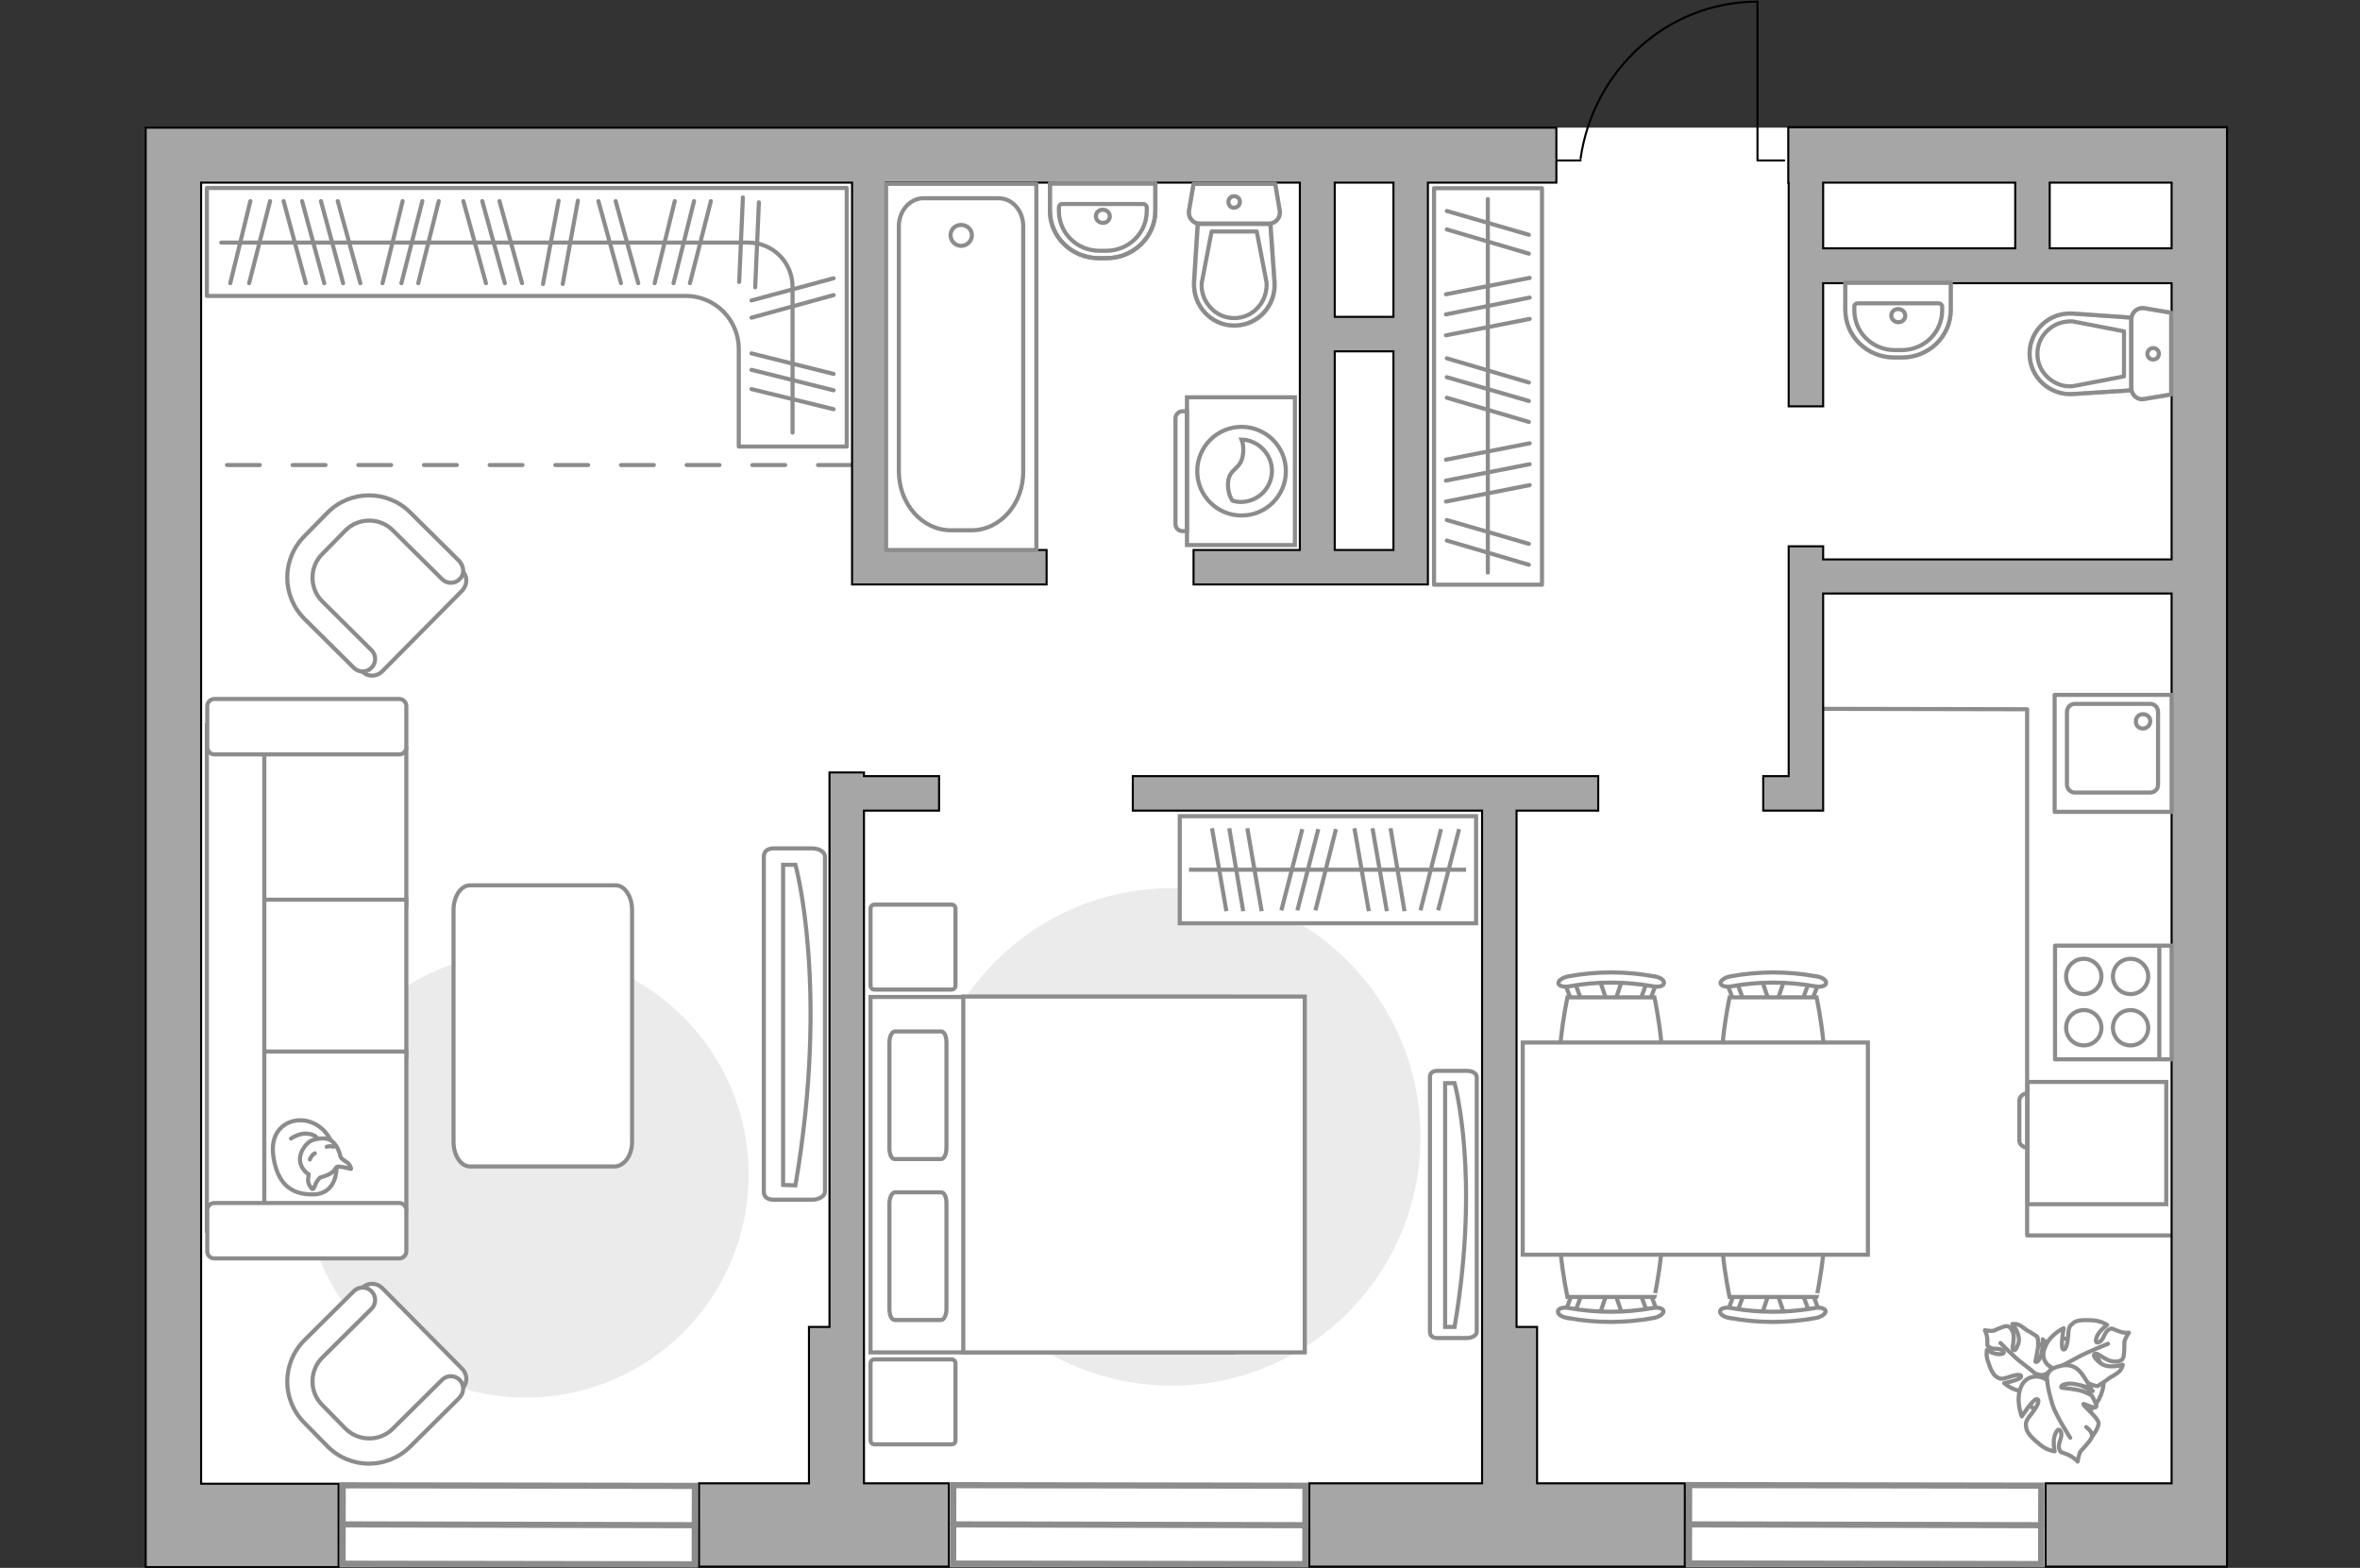 <?xml version="1.0" encoding="utf-8"?>
<!-- Generator: Adobe Illustrator 27.0.0, SVG Export Plug-In . SVG Version: 6.00 Build 0)  -->
<svg version="1.1" xmlns="http://www.w3.org/2000/svg" xmlns:xlink="http://www.w3.org/1999/xlink" x="0px" y="0px"
	 viewBox="0 0 575 382" style="enable-background:new 0 0 575 382;" xml:space="preserve">
<rect x="0" y="0" width="575" height="382" fill="#333333" stroke="none"/>
<style type="text/css">
	.st0{fill:#FFFFFF;}
	.st1{fill:#EBEBEB;}
	.st2{fill:#FFFFFF;stroke:#8C8C8C;stroke-linecap:round;stroke-linejoin:round;stroke-miterlimit:10;}
	.st3{fill:none;stroke:#8C8C8C;stroke-linecap:round;stroke-linejoin:round;stroke-miterlimit:10;}
	.st4{fill:#FFFFFF;stroke:#8C8C8C;stroke-miterlimit:10;}
	.st5{fill-rule:evenodd;clip-rule:evenodd;fill:#FFFFFF;fill-opacity:0.1;stroke:#8C8C8C;stroke-miterlimit:10;}
	.st6{fill:none;stroke:#000000;stroke-width:0.5;stroke-linecap:round;stroke-linejoin:round;stroke-miterlimit:10;}
	.st7{fill:none;stroke:#8C8C8C;stroke-linecap:round;stroke-linejoin:round;stroke-miterlimit:10;stroke-dasharray:8;}
	.st8{fill:#A6A6A6;stroke:#000000;stroke-width:0.5;stroke-miterlimit:10;}
	.st9{opacity:0.5;}
	.st10{opacity:0.5;fill:none;stroke:#8C8C8C;stroke-linecap:round;stroke-linejoin:round;stroke-miterlimit:10;}
	.st11{fill:#FFFFFF;stroke:#8C8C8C;stroke-width:1.5;stroke-linecap:round;stroke-miterlimit:10;}
</style>
<g id="bg_1_">
	<rect x="35.5" y="31.1" class="st0" width="507" height="350.6"/>
</g>
<g id="furniture_1_">
	<path id="Vector_51_00000094617894586700396730000003207599022064004785_" class="st1" d="M182.4,286.2c0-30-24.3-54.3-54.3-54.3
		c-30,0-54.3,24.3-54.3,54.3c0,30,24.3,54.3,54.3,54.3C158.1,340.5,182.4,316.2,182.4,286.2z"/>
	<path id="Vector_51_00000103266054708231822330000007830349699389499520_" class="st1" d="M285.5,216.4c33.5,0,60.6,27.1,60.6,60.6
		c0,33.5-27.1,60.6-60.6,60.6c-33.5,0-60.6-27.1-60.6-60.6C224.9,243.5,252,216.4,285.5,216.4z"/>
	<path id="Vector_84_00000055682681780886988760000015984125388895149203_" class="st2" d="M154,278.2v-56.5c0-3.3-1.8-6-4-6h-35.5
		c-2.2,0-4,2.7-4,6v56.5c0,3.3,1.8,6,4,6H150C152.2,283.9,154,281.5,154,278.2z"/>
	<path id="r1_00000107552227493756048150000003151472253726119870_" class="st3" d="M93.6,264.3"/>
	<g>
		<g>
			<path class="st4" d="M289.2,132.8v-36h26.3v36H289.2z"/>
			<path class="st5" d="M286.4,127.7v-25.8c0-0.9,0.8-1.7,1.7-1.7h1.1v29.2h-1.1C287.1,129.4,286.4,128.6,286.4,127.7z"/>
		</g>
		<g>
			<circle class="st4" cx="302.5" cy="114.8" r="10.8"/>
			<path class="st4" d="M299.2,117.6c0.3-3.8,3.4-3,3.7-7.4c0.1-1.4-0.1-2.3-0.4-3.1c4,0.1,7.4,3.5,7.4,7.6c0,4.2-3.4,7.6-7.6,7.6
				c-0.7,0-1.3-0.1-2-0.3C299.7,121.2,299.1,119.6,299.2,117.6z"/>
		</g>
	</g>
	<g>
		<g>
			<path id="Vector_98_00000159463756064374442880000009319683592745999791_" class="st4" d="M300.4,329.5v-86.6h-88.3v86.6H300.4z"
				/>
			<path id="Vector_99_00000149348353413072524970000002287386634933505959_" class="st4" d="M317.9,242.9v86.6h-83.2v-76.4v-10.3
				h11.3H317.9z"/>
			<path id="Vector_100_00000161621781396378931040000004900457979230780043_" class="st3" d="M216.7,293.2v25.7
				c0,1.5,0.5,2.7,1.3,2.7h11.3c0.7,0,1.3-1.2,1.3-2.7v-25.7c0-1.5-0.5-2.7-1.3-2.7H218C217.3,290.6,216.7,291.8,216.7,293.2z"/>
			<path id="Vector_101_00000021825282147760338030000008554528310328190649_" class="st3" d="M216.7,254v25.7
				c0,1.5,0.5,2.7,1.3,2.7h11.3c0.7,0,1.3-1.2,1.3-2.7V254c0-1.5-0.5-2.7-1.3-2.7H218C217.3,251.4,216.7,252.5,216.7,254z"/>
		</g>
	</g>
	<g>
		
			<rect x="287.5" y="198.8" transform="matrix(-1 -6.223168e-11 6.223168e-11 -1 647.141 423.748)" class="st4" width="72.2" height="26.1"/>
		<line class="st4" x1="342.2" y1="222" x2="338.8" y2="201.8"/>
		<line class="st4" x1="337.9" y1="222" x2="334.4" y2="201.8"/>
		<line class="st4" x1="333.5" y1="222" x2="330" y2="201.8"/>
		<line class="st4" x1="307.4" y1="222" x2="303.9" y2="201.8"/>
		<line class="st4" x1="302.9" y1="222" x2="299.5" y2="201.8"/>
		<line class="st4" x1="298.8" y1="222" x2="295.3" y2="201.8"/>
		<line class="st4" x1="350.4" y1="221.8" x2="355.5" y2="202"/>
		<line class="st4" x1="346.1" y1="221.8" x2="351.1" y2="202"/>
		<line class="st4" x1="320.5" y1="221.8" x2="325.5" y2="202"/>
		<line class="st4" x1="316.1" y1="221.8" x2="321.2" y2="202"/>
		<line class="st4" x1="312.2" y1="221.8" x2="317.3" y2="202"/>
		<line class="st4" x1="357.2" y1="211.9" x2="289.7" y2="211.9"/>
	</g>
	<g>
		<path id="Vector_8_00000182489355101725179910000013660083561231911596_" class="st4" d="M494,263.9v29.3c0,0.1,0.1,0.2,0.2,0.2
			h33.6v-29.8h-33.6C494.1,263.7,494,263.7,494,263.9z"/>
		<path id="Vector_9_00000013157917683692963420000003908683948455829695_" class="st4" d="M494,279.6v-13.2c-1.1,0-2,0.8-2,1.8v9.7
			C492,278.8,492.9,279.6,494,279.6z"/>
	</g>
	<path id="Vector_148_00000020360756982538442150000001097650451139843968_" class="st3" d="M444.4,172.7l49.5,0.1V301h35.5"/>
	<g>
		
			<rect x="314.2" y="81" transform="matrix(7.945706e-12 -1 1 7.945706e-12 268.396 456.659)" class="st3" width="96.6" height="26.3"/>
		<line class="st3" x1="352.3" y1="122.2" x2="372.7" y2="118.2"/>
		<line class="st3" x1="352.3" y1="117.1" x2="372.7" y2="113.1"/>
		<line class="st3" x1="352.3" y1="112" x2="372.7" y2="108"/>
		<line class="st3" x1="352.3" y1="81.7" x2="372.7" y2="77.7"/>
		<line class="st3" x1="352.3" y1="76.6" x2="372.7" y2="72.5"/>
		<line class="st3" x1="352.3" y1="71.7" x2="372.7" y2="67.7"/>
		<line class="st3" x1="352.5" y1="55.9" x2="372.5" y2="61.8"/>
		<line class="st3" x1="352.5" y1="51.4" x2="372.5" y2="57.2"/>
		<line class="st3" x1="352.5" y1="131.7" x2="372.5" y2="137.6"/>
		<line class="st3" x1="352.5" y1="126.7" x2="372.5" y2="132.5"/>
		<line class="st3" x1="352.5" y1="96.9" x2="372.5" y2="102.8"/>
		<line class="st3" x1="352.5" y1="91.9" x2="372.5" y2="97.7"/>
		<line class="st3" x1="352.5" y1="87.3" x2="372.5" y2="93.2"/>
		<line class="st3" x1="362.5" y1="139.5" x2="362.5" y2="48.5"/>
	</g>
	<g>
		<path id="Vector_90_00000064340275840352663580000012027384549685314466_" class="st4" d="M201,208.7c0-1.1-1.4-2-3.1-2h-9.4
			c-1.7,0-2.4,0.9-2.4,2v81.6c0,1.1,0.6,2,2.4,2h9.4c1.7,0,3.1-0.9,3.1-2V208.7z"/>
		<path id="Vector_91_00000107559544767460769740000011259084076131869361_" class="st4" d="M190.8,288.7v-78l3,0
			c0,0,8.3,29.6,0,78.1L190.8,288.7z"/>
	</g>
	<g>
		<path class="st3" d="M206.3,70.2L206.3,70.2l0,38.6H180V85c0-7.1-5.8-12.9-12.9-12.9H50.4V45.8h155.9V70.2z"/>
		<line class="st3" x1="140.8" y1="48.9" x2="137.1" y2="69.2"/>
		<line class="st3" x1="136.1" y1="48.9" x2="132.3" y2="69.2"/>
		<line class="st3" x1="150" y1="49" x2="155.5" y2="69"/>
		<line class="st3" x1="145.8" y1="49" x2="151.3" y2="69"/>
		<line class="st3" x1="184.9" y1="49.3" x2="184" y2="70"/>
		<line class="st3" x1="181" y1="48.1" x2="180.1" y2="68.7"/>
		<line class="st3" x1="82.3" y1="49" x2="87.8" y2="69"/>
		<line class="st3" x1="78.2" y1="49" x2="83.6" y2="69"/>
		<line class="st3" x1="69.1" y1="49" x2="74.5" y2="69"/>
		<line class="st3" x1="73.6" y1="49" x2="79" y2="69"/>
		<line class="st3" x1="121.7" y1="49" x2="127.2" y2="69"/>
		<line class="st3" x1="117.5" y1="49" x2="123" y2="69"/>
		<line class="st3" x1="112.9" y1="49" x2="118.4" y2="69"/>
		<line class="st3" x1="173.2" y1="49" x2="168.1" y2="69"/>
		<line class="st3" x1="164.4" y1="49" x2="159.5" y2="69"/>
		<line class="st3" x1="169.1" y1="49" x2="164.1" y2="69"/>
		<g>
			<line class="st3" x1="183.1" y1="73.2" x2="203.1" y2="67.8"/>
			<line class="st3" x1="183.1" y1="77.4" x2="203.1" y2="71.9"/>
			<line class="st3" x1="183.1" y1="86.1" x2="203.1" y2="91.1"/>
			<line class="st3" x1="183.1" y1="94.8" x2="203.1" y2="99.7"/>
			<line class="st3" x1="183.1" y1="90.1" x2="203.1" y2="95.1"/>
		</g>
		<line class="st3" x1="106.9" y1="49" x2="101.9" y2="69"/>
		<line class="st3" x1="61" y1="49" x2="56.1" y2="69"/>
		<line class="st3" x1="65.8" y1="49" x2="60.7" y2="69"/>
		<line class="st3" x1="98.1" y1="49" x2="93.2" y2="69"/>
		<line class="st3" x1="102.9" y1="49" x2="97.8" y2="69"/>
		<path class="st3" d="M193.1,105.4V69.9c0-6-4.8-10.8-10.8-10.8H53.9"/>
	</g>
	<g>
		<path id="Vector_37_00000134957895088151288030000001940088391468743058_" class="st4" d="M112.6,143.9l-19.5,19.7
			c-1.3,1.3-3.5,1.4-4.8,0l-13.6-13.5c-5-4.9-5-12.9-0.1-17.9l6.5-6.5c4.9-5,12.9-5,17.9-0.1l13.6,13.5
			C114,140.4,113.9,142.5,112.6,143.9z"/>
		<path id="Vector_38_00000158004819633779583350000011130844743006723973_" class="st4" d="M112,141.1c-1.2,1.2-3.1,1.2-4.3,0
			l-12-11.9c-3.2-3.2-8.4-3.1-11.5,0l-5.7,5.8c-3.2,3.2-3.1,8.4,0,11.5l12,11.9c1.2,1.2,1.2,3.1,0,4.3c-1.2,1.2-3.1,1.2-4.3,0
			l-12-11.9c-5.6-5.6-5.6-14.5-0.1-20.1l5.7-5.8c5.6-5.6,14.5-5.6,20.1-0.1l12,11.9C113.1,138.1,113.2,139.9,112,141.1z"/>
	</g>
	<g>
		<path id="Vector_37_00000010298293116799364300000000145751985480859319_" class="st4" d="M112.6,333.5l-19.5-19.7
			c-1.3-1.3-3.5-1.4-4.8,0l-13.6,13.5c-5,4.9-5,12.9-0.1,17.9l6.5,6.5c4.9,5,12.9,5,17.9,0.1l13.6-13.5
			C114,337,113.9,334.8,112.6,333.5z"/>
		<path id="Vector_38_00000182497076748373758390000016689461122446842547_" class="st4" d="M112,336.2c-1.2-1.2-3.1-1.2-4.3,0
			l-12,11.9c-3.2,3.2-8.4,3.1-11.5,0l-5.7-5.8c-3.2-3.2-3.1-8.4,0-11.5l12-11.9c1.2-1.2,1.2-3.1,0-4.3c-1.2-1.2-3.1-1.2-4.3,0
			l-12,11.9c-5.6,5.6-5.6,14.5-0.1,20.1l5.7,5.8c5.6,5.6,14.5,5.6,20.1,0.1l12-11.9C113.1,339.3,113.2,337.5,112,336.2z"/>
	</g>
	<g>
		<path id="Vector_54_00000043419832784843509570000012140461813127981729_" class="st4" d="M50.5,182.4v38.3H99v-38.3H50.5z"/>
		<path id="Vector_55_00000129179356274423424300000009497946399017461930_" class="st4" d="M50.5,219.2v38.3H99v-38.3H50.5z"/>
		<path id="Vector_56_00000033370991834443713700000001610111961031533700_" class="st4" d="M50.5,256.2v38.3H99v-38.3H50.5z"/>
		<path id="Vector_57_00000051363768406395063380000006673061796827979710_" class="st4" d="M64.4,180.4l-14-3.6v123.1h14V180.4z"/>
		<path id="Vector_58_00000073682331032018404400000012233193357199971514_" class="st4" d="M52.2,183.8h45.1c0.9,0,1.7-0.8,1.7-1.7
			V172c0-0.9-0.8-1.7-1.7-1.7H52.2c-0.9,0-1.7,0.8-1.7,1.7v10.1C50.5,183,51.3,183.8,52.2,183.8z"/>
		<path id="Vector_59_00000021089583714077232740000011323270656974769050_" class="st4" d="M52.2,306.6h45.1c0.9,0,1.7-0.8,1.7-1.7
			v-10.1c0-0.9-0.8-1.7-1.7-1.7H52.2c-0.9,0-1.7,0.8-1.7,1.7v10.1C50.5,305.9,51.3,306.6,52.2,306.6z"/>
		<g>
			<path class="st2" d="M82,284.5c0,0,0.2,6.3-5.5,6.5s-9-2.8-9.9-9.3c-1-6.5,3.7-9.5,8.1-8.6C79.1,274.1,82,278.2,82,284.5z"/>
			<path class="st2" d="M78,286.9c0,0-0.8,0.7-1.2,1.8c-0.4,1.2-0.7,1-0.7,1s-1.3-1.1-1-2.7c0.1-0.9,0.1-0.9,0.1-0.9
				s-1.9-1.1-2.1-3.3c-0.2-2.2,1.6-4.5,3-5c1.4-0.5,3.5-0.7,4.6,0.1c1.2,0.8,2,2.6,2.2,3.7c0.2,1.1,1.8,1.3,2.3,2.3
				c0.5,1,0.3,0.9,0.3,0.9s-2.9-0.8-3.4-0.5C81.5,284.6,81.8,285.9,78,286.9z"/>
			<path class="st2" d="M76.7,281c0,0-0.8,0.4-1.2,1.5"/>
			<path class="st2" d="M79.6,279.4c0,0,0.9-0.3,1.6,0"/>
			<path class="st3" d="M77.3,277.4c0,0-0.3-1-2.5-1.2c-1.9-0.2-3.9,1.2-3.9,1.2"/>
		</g>
	</g>
	<path id="r1_00000062914907181182011960000005409350041239234705_" class="st3" d="M99,261"/>
	<g>
		<path id="Vector_60_00000032627988333960441330000012238361749933236111_" class="st4" d="M493.7,331.4c2.6-4.9,8.7-6.7,13.6-4.1
			c4.9,2.6,6.7,8.7,4.1,13.6c-2.6,4.9-8.7,6.7-13.6,4.1C492.9,342.4,491.1,336.3,493.7,331.4z"/>
		<path class="st2" d="M496.4,334.8c0,0,1.6,0.8,2.9-0.7s2-3.3,0.3-5.5c-1.7-2.2-1.9-2.3-1.9-2.3s0.1,3-0.6,4.4
			c-0.6,1.4-1.2,1.2-1.2,1c0-0.1,0.7-2.9,0.7-4.3c-0.1-1.5-0.2-1.7-0.2-1.7s-1.9-1.3-2.2-1.4c-0.4-0.1-1.4-1.1-2.3-1.5
			c-0.9-0.4-1.6-0.2-1.6-0.2s2.1,2.4,1.5,4.6c-0.7,2.2-1.2,1.9-1.4,1.5c-0.2-0.4,0.5-2.6,0.1-3.9c-0.4-1.2-1-1.7-1.6-1.7
			c-0.6,0-2.5,0.8-3.1,1.1c-0.6,0.2-2.2-0.1-2.2-0.1s0.5,0.8,0.6,2.2c0.1,1.4-0.3,1.4,0.6,2c0.8,0.6,2.4,0,3.2,0.8
			c0.8,0.8-0.7,1-1.9,0.7c-1.2-0.3-2-0.9-2-0.9s-0.3,1.4,0.3,2.9c0.5,1.6,1.2,3.2,2.1,3.7s1.1,0.6,3,0c1.9-0.7,3.2-0.7,2.9,0
			c-0.2,0.7-4.1,1.5-4.1,1.5s2.5,2.2,5.3,2C496.4,338.9,497,336,496.4,334.8z"/>
		<path class="st3" d="M487.4,327.2c0,0,3.2,3.3,4.9,4.6c1.1,0.8,3.2,2.5,4,3.2c1.2,1,2.7,1.5,4.3,1.7"/>
		<path class="st2" d="M501.3,333.5c0,0-1.6,1.3-0.6,3.4c1,2.1,2.6,3.7,5.8,2.9c3.2-0.8,3.4-0.9,3.4-0.9s-3.2-1.3-4.5-2.6
			c-1.2-1.4-0.7-1.8-0.5-1.8c0.2,0,2.7,2.1,4.3,2.7c1.6,0.6,1.9,0.5,1.9,0.5s2.2-1.4,2.5-1.7c0.3-0.3,1.8-1,2.7-1.8
			c0.8-0.8,0.9-1.7,0.9-1.7s-3.6,1.2-5.6-0.5c-2-1.7-1.5-2.2-0.9-2.2c0.6,0,2.6,1.8,4.1,1.9c1.5,0.2,2.3-0.3,2.5-0.9
			c0.3-0.7,0.3-3,0.3-3.8c0-0.7,1.1-2.3,1.1-2.3s-1.1,0.2-2.6-0.4c-1.5-0.5-1.4-0.9-2.4-0.3c-1,0.6-1.1,2.5-2.3,3
			c-1.2,0.5-0.8-1.2,0.1-2.4c0.9-1.1,1.9-1.8,1.9-1.8s-1.3-0.9-3.3-1.1c-1.9-0.1-4-0.2-4.9,0.6c-0.9,0.7-1.2,0.9-1.3,3.2
			c-0.2,2.3-0.7,3.7-1.3,3.2c-0.6-0.6,0.2-5.1,0.2-5.1s-3.5,1.6-4.6,4.8C496.9,331.6,499.6,333.6,501.3,333.5z"/>
		<path class="st3" d="M513.6,327.4c0,0-5,2-7.2,3.2c-1.4,0.8-4.1,2.2-5.3,2.8c-1.6,0.9-2.9,2.2-3.8,3.8"/>
		<g>
			<path class="st2" d="M508.3,347.7c1.3,1,1.6,1.9,1.3,2.6c-0.3,0.7-2,2.6-2.6,3.2c-0.5,0.6-0.8,2.6-0.8,2.6s-0.8-1-2.4-1.7
				c-1.6-0.7-1.8-0.3-2.1-1.5c-0.4-1.2,1-2.9,0.4-4.1c-0.6-1.3-1.5,0.4-1.7,2c-0.1,1.5,0.2,2.8,0.2,2.8s-1.8-0.2-3.4-1.5
				s-3.3-2.8-3.5-4.1c-0.2-1.3-0.3-1.6,1.3-3.6c1.6-2,2.1-3.5,1.2-3.5c-0.9,0-3.6,4.2-3.6,4.2s-1.6-3.9-0.2-7.2
				c1.4-3.3,5.1-2.8,6.3-1.6c0,0-0.3-2.3,2-3.1c2.3-0.9,4.8-1.1,6.8,1.9c2,3,2,3.2,2,3.2s-3.5-1.3-5.5-1.2c-2,0.2-1.9,0.9-1.7,1
				c0.2,0.1,3.8,0.3,5.5,1s1.9,1,1.9,1s1.4,2.4,1,2.7c-0.6,0.5-3.1-1-3.1-0.7c0,0.5,3.6,3.3,3.7,4.6c0.1,1.2-1.7,3.5-1.7,3.5"/>
			<path class="st3" d="M504.4,350.3c0,0-3.5-5.4-4.3-8c-0.5-1.7-1.2-4.1-1.3-6"/>
		</g>
	</g>
	<g>
		<path id="Vector_90_00000127040797048478111380000003426198338933772727_" class="st4" d="M359.8,262.4c0-0.8-1-1.5-2.4-1.5h-7.2
			c-1.3,0-1.8,0.7-1.8,1.5v62.1c0,0.8,0.5,1.5,1.8,1.5h7.2c1.3,0,2.4-0.7,2.4-1.5V262.4z"/>
		<path id="Vector_91_00000155142433163791718700000016986032417806062014_" class="st4" d="M352.1,323.3v-59.4l2.3,0
			c0,0,6.3,22.5,0,59.4L352.1,323.3z"/>
	</g>
	<path id="Vector_5_00000172431053104014673490000012372644107719223741_" class="st2" d="M231.8,241.1h-18.7c-0.6,0-1-0.4-1-1
		v-18.7c0-0.6,0.4-1,1-1h18.7c0.6,0,1,0.4,1,1v18.7C232.8,240.7,232.4,241.1,231.8,241.1z"/>
	<path id="Vector_5_00000070802866476692996480000009290761574129090993_" class="st2" d="M231.8,351.9h-18.7c-0.6,0-1-0.4-1-1
		v-18.7c0-0.6,0.4-1,1-1h18.7c0.6,0,1,0.4,1,1V351C232.8,351.6,232.4,351.9,231.8,351.9z"/>
	<g>
		<g id="Group_2_00000130617126949407843290000000526163515733857443_">
			<g id="Group_3_00000121264397039239340080000016169527241473415555_">
				<path id="Vector_10_00000156589230399897066670000014917125796168919945_" class="st4" d="M389.7,238.6l2,5.9h1.6l2-5.9H389.7z"
					/>
			</g>
			<g id="Group_4_00000178174109114356975920000001406023267550730898_">
				<path id="Vector_11_00000107574350559211477030000008930110143449972895_" class="st4" d="M400.9,244.4c0.5,0,1-0.3,1.1-0.7
					l1.8-4.8c0.2-0.5-0.2-0.9-0.8-1c-0.7-0.1-1.3,0.2-1.4,0.5l-1.8,4.8c-0.2,0.5,0.2,0.9,0.8,1C400.7,244.4,400.8,244.4,400.9,244.4
					z"/>
			</g>
			<g id="Group_5_00000029029576590516520850000000263481233708534685_">
				<path id="Vector_12_00000132079738439305766500000011911740571729896089_" class="st4" d="M384.1,244.4c0.1,0,0.2,0,0.3,0
					c0.7-0.1,1-0.5,0.8-1l-1.8-4.8c-0.2-0.5-0.8-0.7-1.5-0.5c-0.7,0.1-1,0.5-0.8,1l1.8,4.8C383.1,244.1,383.5,244.4,384.1,244.4z"/>
			</g>
			<path id="Vector_13_00000170964990328200498460000000001409237014711716_" class="st4" d="M381.9,267.8c3.7,3.7,17.5,3.7,21.2,0
				c4.4-4.4,0-24.8,0-24.8h-21.2C381.9,243,377.5,263.4,381.9,267.8z"/>
			<path id="Vector_14_00000005232253429199333970000016963743312810769559_" class="st4" d="M382.4,240.3c6.7-1.2,13.5-1.2,20.3,0
				c1.4,0.3,2.6-0.1,2.7-0.7c0.2-0.7-0.8-1.5-2.3-1.7c-7-1.3-14.1-1.3-21.1,0c-1.4,0.3-2.4,1.1-2.3,1.7
				C379.8,240.2,381,240.6,382.4,240.3z"/>
		</g>
		<g id="Group_2_00000057865820354741393740000011914471957692492165_">
			<g id="Group_3_00000052789901951381185840000009745571993122730634_">
				<path id="Vector_10_00000098209253178400357710000001422818145688405167_" class="st4" d="M429.2,238.6l2,5.9h1.6l2-5.9H429.2z"
					/>
			</g>
			<g id="Group_4_00000165232608106203313660000013554224140765380237_">
				<path id="Vector_11_00000177475876740256127140000015240652902624045462_" class="st4" d="M440.4,244.4c0.5,0,1-0.3,1.1-0.7
					l1.8-4.8c0.2-0.5-0.2-0.9-0.8-1c-0.7-0.1-1.3,0.2-1.4,0.5l-1.8,4.8c-0.2,0.5,0.2,0.9,0.8,1C440.2,244.4,440.3,244.4,440.4,244.4
					z"/>
			</g>
			<g id="Group_5_00000109002649275480199110000005331081500301886853_">
				<path id="Vector_12_00000150101932917445132880000012448746048708237454_" class="st4" d="M423.6,244.4c0.1,0,0.2,0,0.3,0
					c0.7-0.1,1-0.5,0.8-1l-1.8-4.8c-0.2-0.5-0.8-0.7-1.5-0.5c-0.7,0.1-1,0.5-0.8,1l1.8,4.8C422.6,244.1,423,244.4,423.6,244.4z"/>
			</g>
			<path id="Vector_13_00000021106192944871517260000011702084174640147084_" class="st4" d="M421.4,267.8c3.7,3.7,17.5,3.7,21.2,0
				c4.4-4.4,0-24.8,0-24.8h-21.2C421.4,243,417,263.4,421.4,267.8z"/>
			<path id="Vector_14_00000136379710939333392640000015232986526075128474_" class="st4" d="M421.9,240.3c6.7-1.2,13.5-1.2,20.3,0
				c1.4,0.3,2.6-0.1,2.7-0.7c0.2-0.7-0.8-1.5-2.3-1.7c-7-1.3-14.1-1.3-21.1,0c-1.4,0.3-2.4,1.1-2.3,1.7
				C419.3,240.2,420.6,240.6,421.9,240.3z"/>
		</g>
		<g id="Group_2_00000039096968904410310860000005962961189730220966_">
			<g id="Group_3_00000077305585632472938900000003525425351470610309_">
				<path id="Vector_10_00000163070587874460325780000011034897607570457519_" class="st4" d="M434.8,320.4l-2-5.9h-1.6l-2,5.9
					H434.8z"/>
			</g>
			<g id="Group_4_00000116198174444774644330000007613947122210772631_">
				<path id="Vector_11_00000110449454557702487460000002233538590609313924_" class="st4" d="M423.6,314.6c-0.5,0-1,0.3-1.1,0.7
					l-1.8,4.8c-0.2,0.5,0.2,0.9,0.8,1c0.7,0.1,1.3-0.2,1.4-0.5l1.8-4.8c0.2-0.5-0.2-0.9-0.8-1C423.8,314.6,423.7,314.6,423.6,314.6z
					"/>
			</g>
			<g id="Group_5_00000034075744919446184660000002135635187200136881_">
				<path id="Vector_12_00000131343092895178057660000003512415828731321257_" class="st4" d="M440.4,314.6c-0.1,0-0.2,0-0.3,0
					c-0.7,0.1-1,0.5-0.8,1l1.8,4.8c0.2,0.5,0.8,0.7,1.5,0.5c0.7-0.1,1-0.5,0.8-1l-1.8-4.8C441.4,314.9,440.9,314.6,440.4,314.6z"/>
			</g>
			<path id="Vector_13_00000175314875036075536810000007047253828438548149_" class="st4" d="M442.6,291.2c-3.7-3.7-17.5-3.7-21.2,0
				c-4.4,4.4,0,24.8,0,24.8h21.2C442.6,316,447,295.6,442.6,291.2z"/>
			<path id="Vector_14_00000106149203691786896340000005126654329908291200_" class="st4" d="M442.1,318.7c-6.7,1.2-13.5,1.2-20.3,0
				c-1.4-0.3-2.6,0.1-2.7,0.7c-0.2,0.7,0.8,1.5,2.3,1.7c7,1.3,14.1,1.3,21.1,0c1.4-0.3,2.4-1.1,2.3-1.7
				C444.7,318.8,443.4,318.4,442.1,318.7z"/>
		</g>
		<g id="Group_2_00000048460169540858111480000006620844705049605296_">
			<g id="Group_3_00000011013626254830843360000009390383843936018104_">
				<path id="Vector_10_00000089571382624486403740000004276045769460574080_" class="st4" d="M395.3,320.4l-2-5.9h-1.6l-2,5.9
					H395.3z"/>
			</g>
			<g id="Group_4_00000167377993324364129520000016732645219740394398_">
				<path id="Vector_11_00000008853023999257120630000008551832396483027131_" class="st4" d="M384.1,314.6c-0.5,0-1,0.3-1.1,0.7
					l-1.8,4.8c-0.2,0.5,0.2,0.9,0.8,1c0.7,0.1,1.3-0.2,1.4-0.5l1.8-4.8c0.2-0.5-0.2-0.9-0.8-1C384.3,314.6,384.2,314.6,384.1,314.6z
					"/>
			</g>
			<g id="Group_5_00000076562766410314624520000008590865325677076647_">
				<path id="Vector_12_00000139252299314204851230000000798222980733880480_" class="st4" d="M400.9,314.6c-0.1,0-0.2,0-0.3,0
					c-0.7,0.1-1,0.5-0.8,1l1.8,4.8c0.2,0.5,0.8,0.7,1.5,0.5c0.7-0.1,1-0.5,0.8-1l-1.8-4.8C401.9,314.9,401.4,314.6,400.9,314.6z"/>
			</g>
			<path id="Vector_13_00000015328840149876013120000001369009363661055395_" class="st4" d="M403.1,291.2c-3.7-3.7-17.5-3.7-21.2,0
				c-4.4,4.4,0,24.8,0,24.8h21.2C403.1,316,407.5,295.6,403.1,291.2z"/>
			<path id="Vector_14_00000177450667026170174310000018383986747005908919_" class="st4" d="M402.6,318.7c-6.7,1.2-13.5,1.2-20.3,0
				c-1.4-0.3-2.6,0.1-2.7,0.7c-0.2,0.7,0.8,1.5,2.3,1.7c7,1.3,14.1,1.3,21.1,0c1.4-0.3,2.4-1.1,2.3-1.7
				C405.2,318.8,403.9,318.4,402.6,318.7z"/>
		</g>
		<path id="Vector_35_00000066478536347672839220000007831441448656497837_" class="st4" d="M455.1,254H371v51.7h68.7h15.4V254z"/>
	</g>
</g>
<g id="plan">
	<g>
		<polyline class="st6" points="428.2,0.4 428.2,39.1 434.7,39.1 		"/>
		<line class="st6" x1="379.1" y1="39.1" x2="385.1" y2="39.1"/>
		<path class="st6" d="M385.1,38.6c3.1-21.6,21.2-38.2,43.1-38.2"/>
	</g>
	<line class="st7" x1="207.3" y1="113.3" x2="49" y2="113.3"/>
	<g>
		<polygon class="st8" points="374.5,323.3 369.5,323.3 369.5,197.5 389.4,197.5 389.4,189.1 276,189.1 276,197.5 361.1,197.5 
			361.1,323.3 361.1,336.4 361.1,361.4 347.4,361.4 347.4,361.4 319,361.4 319,381.7 358.1,381.7 358.1,381.7 410.5,381.7 
			410.5,361.4 374.5,361.4 		"/>
		<polygon class="st8" points="210.5,336.4 210.5,323.3 210.5,197.5 228.8,197.5 228.8,189.1 210.5,189.1 210.5,188.2 202.1,188.2 
			202.1,323.3 197.1,323.3 197.1,361.4 194.7,361.4 194.7,361.4 170.3,361.4 170.3,381.7 198.5,381.7 198.5,381.7 231.2,381.7 
			231.2,361.4 210.5,361.4 		"/>
		<path class="st8" d="M435.7,31.1v13.5h0.1v54.4h8.4v-30h84.9v67.3h-84.9v-3.2h-8.4v56h-6.2v8.4h14.6v-4.2v-4.2v-44.5h84.9v216.8
			h-30.7v20.3h30.7h8.3h5.2V44.5V33.1v-2.1H435.7z M444.2,44.5H491v16h-46.8V44.5z M529.1,60.5h-29.7v-16h29.7V60.5z"/>
		<path class="st8" d="M215.9,44.5h100.8V134h-25.9v8.4h57.1v-4.1V134V44.5h31.3V31.1H49H35.5h0v330.4v20.3H49h33.5v-20.3H49V44.5
			h158.6V134v3v5.4H255V134h-39.1V44.5z M325.2,134V85.6h14.3V134H325.2z M339.5,77.2h-14.3V44.5h14.3V77.2z"/>
	</g>
	<g>
		<g class="st9">
			<path class="st3" d="M292.3,54.5l16.8,0c1.7,0,3-1.5,2.7-3.2l-1.1-6.5l-19.9,0l-1.1,6.5C289.4,53,290.7,54.5,292.3,54.5z"/>
			<path class="st3" d="M309.6,54.6l-17.7,0l-0.9,14.2c-0.4,5.7,4.1,10.6,9.8,10.6c5.7,0,10.2-4.8,9.8-10.6L309.6,54.6z"/>
		</g>
		<g>
			<path class="st3" d="M292.3,54.5l16.8,0c1.7,0,3-1.5,2.7-3.2l-1.1-6.5l-19.9,0l-1.1,6.5C289.4,53,290.7,54.5,292.3,54.5z"/>
			<path class="st3" d="M300.7,79.3L300.7,79.3c5.7,0,10.2-4.8,9.8-10.6l-1-14.2l-17.7,0l-0.9,14.2
				C290.6,74.5,295.1,79.3,300.7,79.3z"/>
			<path class="st3" d="M306.2,56.4l2.4,12.5c0.1,2.2-0.6,4.4-2.1,6c-1.5,1.7-3.6,2.6-5.8,2.6c-2.2,0-4.3-0.9-5.8-2.6
				c-1.5-1.6-2.3-3.8-2.1-6l2.4-12.5L306.2,56.4z"/>
			<path class="st3" d="M299.3,49.2c0-0.8,0.6-1.4,1.4-1.4c0.8,0,1.4,0.6,1.4,1.4c0,0.8-0.7,1.4-1.4,1.4
				C299.9,50.7,299.3,50,299.3,49.2z"/>
		</g>
	</g>
	<g>
		<polyline class="st3" points="215.9,134 215.9,44.8 252.5,44.8 252.5,134 215.9,134 		"/>
		<path class="st3" d="M236.7,129.2h-5c-7,0-12.7-6.4-12.7-14.4l0-59.7c0-3.7,2.7-6.8,6-6.8l18.3,0c3.3,0,6,3,6,6.8l0,59.7
			C249.4,122.7,243.7,129.2,236.7,129.2z"/>
		<path class="st3" d="M236.8,57.3c0,1.4-1.2,2.6-2.6,2.6c-1.4,0-2.6-1.1-2.6-2.6c0-1.4,1.1-2.5,2.6-2.5
			C235.6,54.8,236.8,55.9,236.8,57.3z"/>
	</g>
	<g>
		<path class="st3" d="M269.6,62.9h-1.9c-6.6,0-11.9-5.2-11.9-11.6l0-6.6l25.7,0v6.6C281.5,57.7,276.2,62.9,269.6,62.9z"/>
		<g>
			<path class="st3" d="M269.5,61.1h-1.6c-5.5,0-9.9-4.3-9.9-9.7v-0.9c0-0.5,0.4-0.8,0.8-0.8l19.7,0c0.5,0,0.9,0.4,0.9,0.8v0.9
				C279.4,56.8,275,61.1,269.5,61.1z"/>
			<path class="st3" d="M270.4,52.7c0,0.9-0.7,1.6-1.7,1.6c-0.9,0-1.7-0.7-1.7-1.6c0-0.9,0.7-1.6,1.7-1.6
				C269.6,51.1,270.4,51.8,270.4,52.7z"/>
			<path class="st3" d="M269.6,62.9h-1.9c-6.6,0-11.9-5.2-11.9-11.6l0-6.6l25.7,0v6.6C281.5,57.7,276.2,62.9,269.6,62.9z"/>
		</g>
	</g>
	<g>
		<g class="st9">
			<path class="st3" d="M519.3,94.6V77.8c0-1.7,1.5-3,3.2-2.7l6.5,1.1v19.9l-6.5,1.1C520.9,97.6,519.3,96.3,519.3,94.6z"/>
			<path class="st3" d="M519.3,77.4v17.7L505.1,96c-5.7,0.4-10.6-4.1-10.6-9.8c0-5.7,4.8-10.2,10.6-9.8L519.3,77.4z"/>
		</g>
		<g>
			<path class="st3" d="M519.3,94.6V77.8c0-1.7,1.5-3,3.2-2.7l6.5,1.1v19.9l-6.5,1.1C520.9,97.6,519.3,96.3,519.3,94.6z"/>
			<path class="st3" d="M494.5,86.2L494.5,86.2c0-5.7,4.8-10.2,10.6-9.8l14.2,1v17.7L505.1,96C499.4,96.4,494.5,91.9,494.5,86.2z"/>
			<path class="st3" d="M517.4,80.7L505,78.3c-2.2-0.1-4.4,0.6-6,2.1c-1.7,1.5-2.6,3.6-2.6,5.8c0,2.2,0.9,4.3,2.6,5.8
				c1.6,1.5,3.8,2.3,6,2.1l12.5-2.4V80.7z"/>
			<path class="st3" d="M524.6,87.6c0.8,0,1.4-0.6,1.4-1.4c0-0.8-0.6-1.4-1.4-1.4c-0.8,0-1.4,0.7-1.4,1.4
				C523.2,87,523.8,87.6,524.6,87.6z"/>
		</g>
	</g>
	<g>
		<path class="st10" d="M463.4,87.1h-1.9c-6.6,0-11.9-5.2-11.9-11.6l0-6.6l25.7,0v6.6C475.3,81.9,470,87.1,463.4,87.1z"/>
		<g>
			<path class="st3" d="M463.3,85.3h-1.6c-5.5,0-9.9-4.3-9.9-9.7v-0.9c0-0.5,0.4-0.8,0.8-0.8l19.7,0c0.5,0,0.9,0.4,0.9,0.8v0.9
				C473.2,81,468.8,85.3,463.3,85.3z"/>
			<path class="st3" d="M464.2,76.9c0,0.9-0.7,1.6-1.7,1.6c-0.9,0-1.7-0.7-1.7-1.6c0-0.9,0.7-1.6,1.7-1.6
				C463.4,75.3,464.2,76,464.2,76.9z"/>
			<path class="st3" d="M463.4,87.1h-1.9c-6.6,0-11.9-5.2-11.9-11.6l0-6.6l25.7,0v6.6C475.3,81.9,470,87.1,463.4,87.1z"/>
		</g>
	</g>
	<g>
		<g>
			<rect x="500.6" y="169.3" class="st3" width="28.5" height="28.5"/>
		</g>
		<path class="st3" d="M505.5,171.5h18.4c1.1,0,1.9,0.9,1.9,2v17.7c0,1.1-0.9,1.9-1.9,1.9h-18.4c-1,0-1.9-0.9-1.9-1.9v-17.7
			C503.6,172.3,504.5,171.5,505.5,171.5z"/>
		<path class="st3" d="M522.1,177.5c1,0,1.8-0.8,1.8-1.8c0-1-0.8-1.7-1.8-1.7c-1,0-1.7,0.8-1.7,1.7
			C520.3,176.7,521.1,177.5,522.1,177.5z"/>
	</g>
	<g>
		<rect x="500.7" y="230.4" class="st3" width="28.4" height="27.7"/>
		<g>
			<g>
				<path class="st3" d="M512,250.4c0-2.3-1.9-4.3-4.3-4.3c-2.4,0-4.3,1.9-4.3,4.3c0,2.4,1.9,4.3,4.3,4.3
					C510.1,254.7,512,252.8,512,250.4z"/>
				<path class="st3" d="M523.4,250.4c0-2.3-1.9-4.3-4.3-4.3c-2.4,0-4.3,1.9-4.3,4.3c0,2.4,1.9,4.3,4.3,4.3
					C521.5,254.7,523.4,252.8,523.4,250.4z"/>
			</g>
			<g>
				<path class="st3" d="M512,237.9c0-2.3-1.9-4.3-4.3-4.3c-2.4,0-4.3,1.9-4.3,4.3c0,2.4,1.9,4.3,4.3,4.3
					C510.1,242.2,512,240.3,512,237.9z"/>
				<path class="st3" d="M523.4,237.9c0-2.3-1.9-4.3-4.3-4.3c-2.4,0-4.3,1.9-4.3,4.3c0,2.4,1.9,4.3,4.3,4.3
					C521.5,242.2,523.4,240.3,523.4,237.9z"/>
			</g>
		</g>
		<line class="st3" x1="526.1" y1="258" x2="526.1" y2="230.7"/>
	</g>
</g>
<g id="windows_1_">
	<g>
		
			<rect x="444.9" y="328.6" transform="matrix(1.627980e-03 -1 1 1.627980e-03 82.186 825.291)" class="st11" width="19.1" height="85.8"/>
		<line class="st11" x1="497.3" y1="371.6" x2="411.5" y2="371.4"/>
	</g>
	<g>
		
			<rect x="265.6" y="328.6" transform="matrix(1.627980e-03 -1 1 1.627980e-03 -96.801 646.012)" class="st11" width="19.1" height="85.8"/>
		<line class="st11" x1="318" y1="371.6" x2="232.2" y2="371.4"/>
	</g>
	<g>
		
			<rect x="116.8" y="328.6" transform="matrix(1.627980e-03 -1 1 1.627980e-03 -245.323 497.248)" class="st11" width="19.1" height="85.8"/>
		<line class="st11" x1="169.3" y1="371.6" x2="83.5" y2="371.4"/>
	</g>
</g>
<g id="points">
	<path id="r2" class="st3" d="M281.9,286.2"/>
	<path id="r1" class="st3" d="M134.2,250.4"/>
	<path id="k1" class="st3" d="M424.8,279.6"/>
	<path id="s2" class="st3" d="M480.7,110.1"/>
	<path id="s1" class="st3" d="M270.4,90.1"/>
	<path id="g1" class="st3" d="M118.4,88.8"/>
	<path id="h1" class="st3" d="M406.6,144.7"/>
</g>
</svg>
